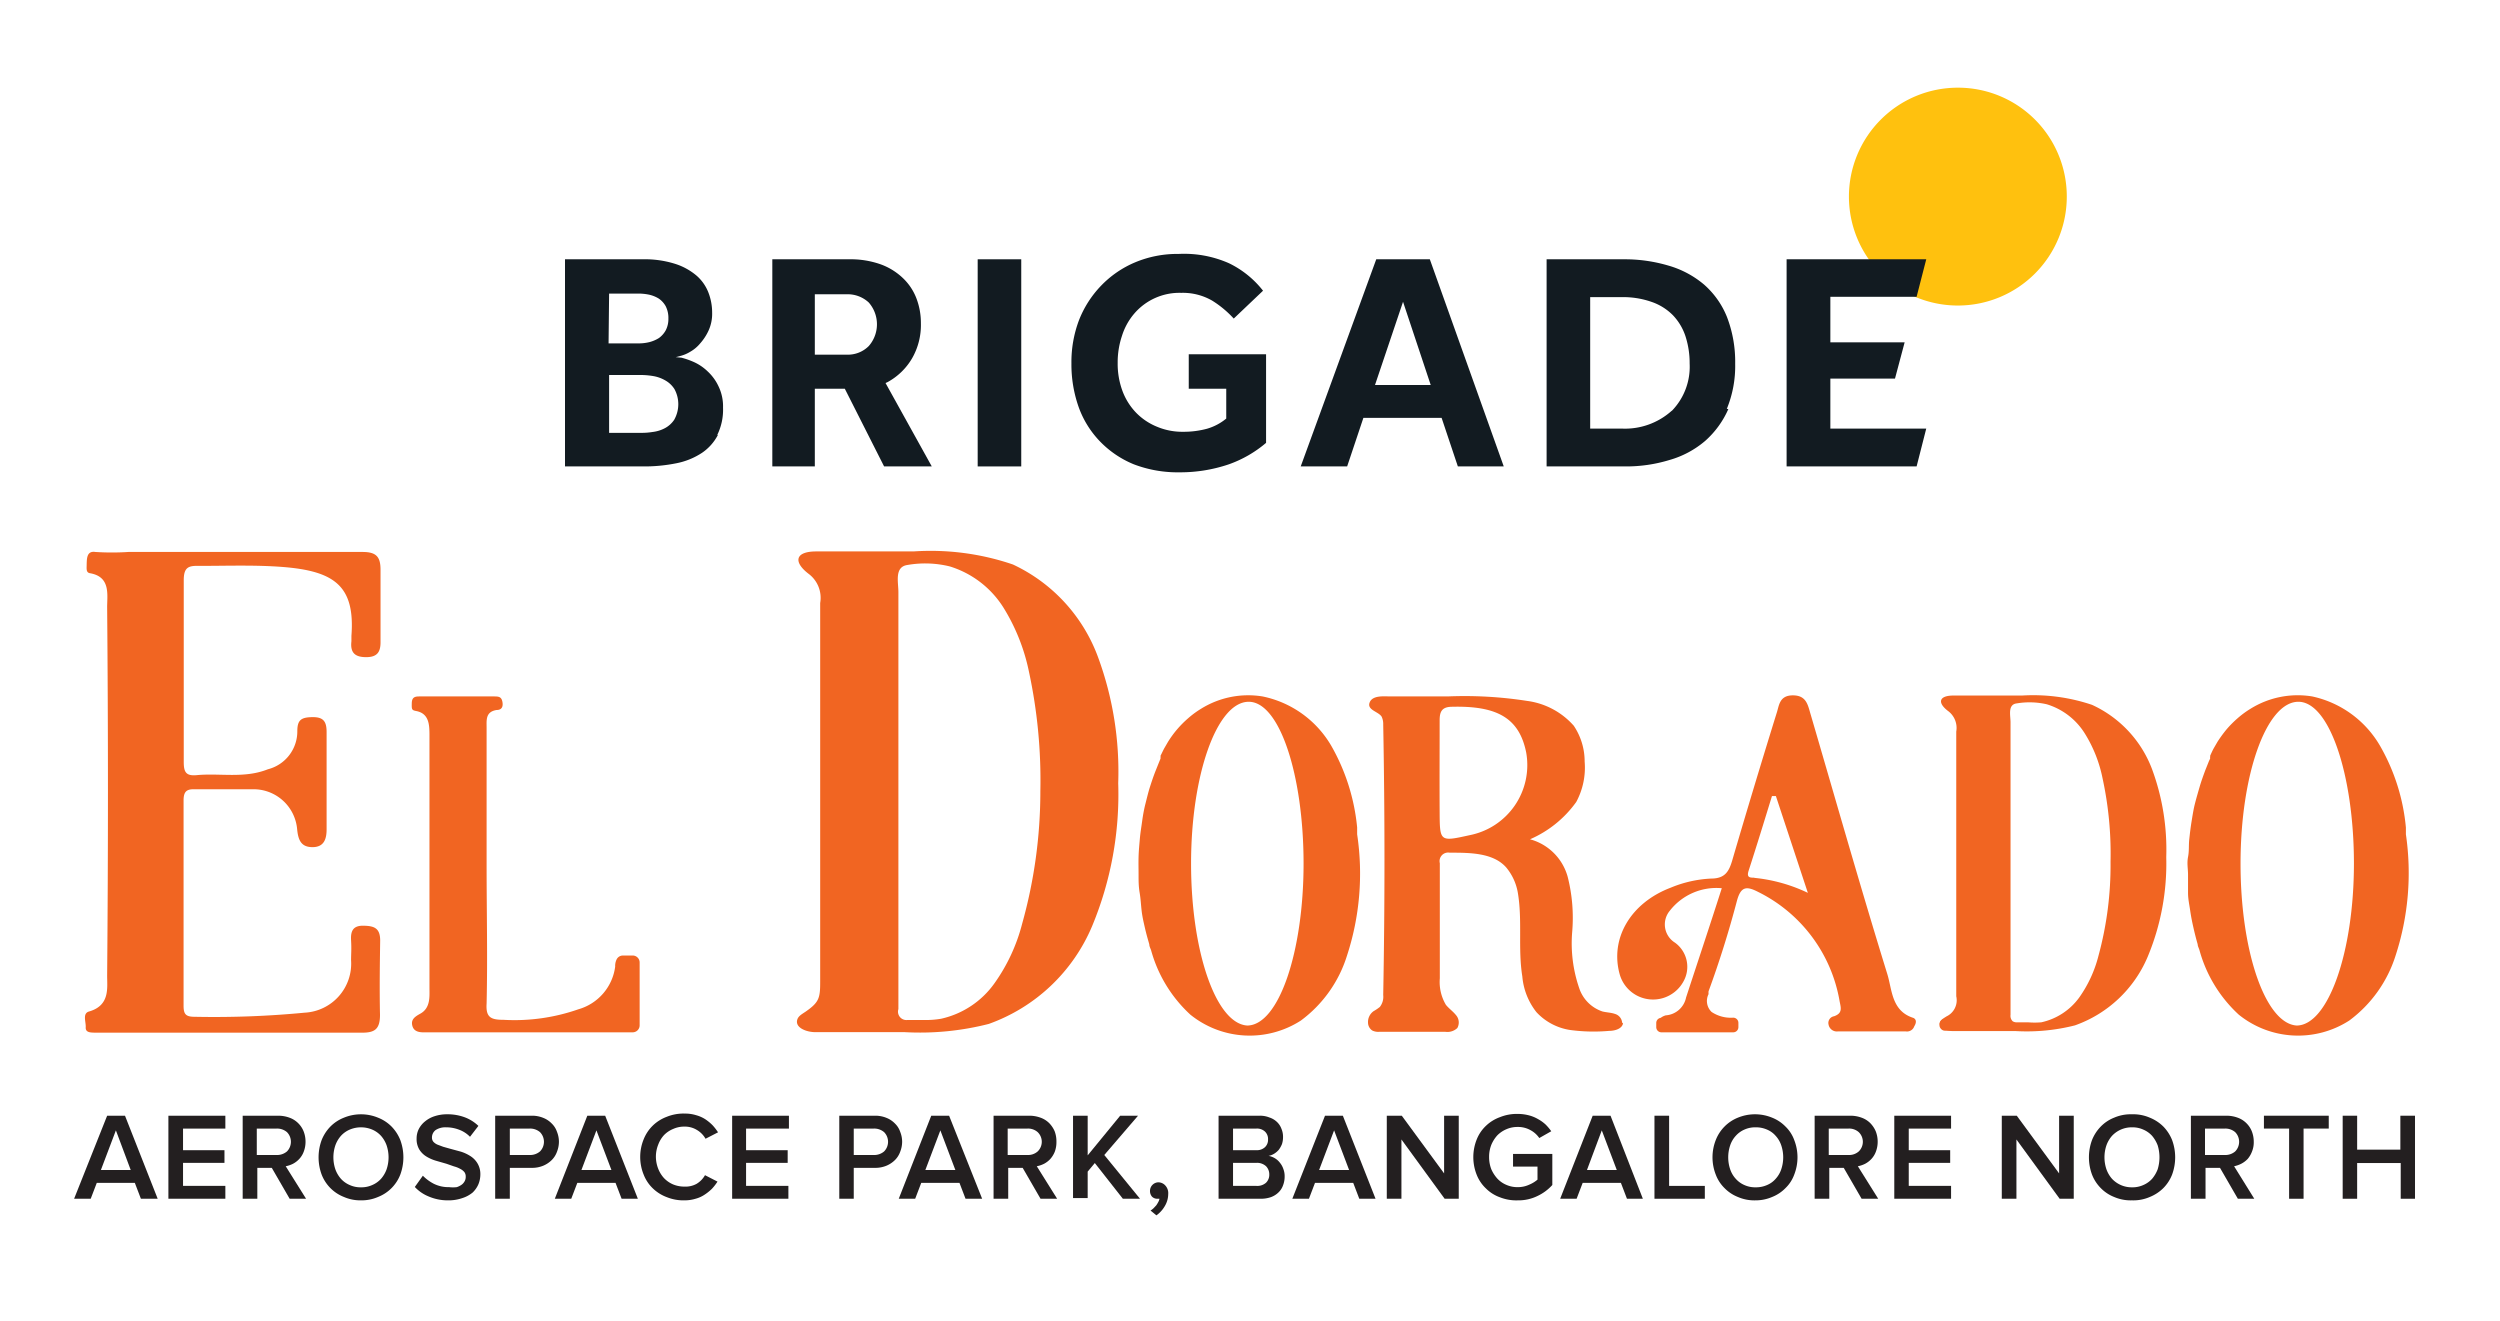 <svg id="old" xmlns="http://www.w3.org/2000/svg" viewBox="0 0 140 74"><defs><style>.cls-1{fill:#f16522;}.cls-2{fill:#ffc10e;}.cls-3{fill:#121b21;}.cls-4{fill:#231f20;}</style></defs><title>_</title><path class="cls-1" d="M121.31,48a13,13,0,0,0-.8-4.94,6.47,6.47,0,0,0-3.36-3.59,10.31,10.31,0,0,0-3.91-.52l-3.84,0c-.85,0-.91.42-.29.88a1.18,1.18,0,0,1,.44,1.14c0,4.67,0,10.14,0,14.82a1,1,0,0,1-.55,1.13c-.13.09-.31.17-.36.33-.1.32.38.49.72.49h3.51a10.93,10.93,0,0,0,3.33-.32,6.93,6.93,0,0,0,4.07-3.84A13.55,13.55,0,0,0,121.31,48Zm-3.8,5.54a7,7,0,0,1-1.08,2.33,3.56,3.56,0,0,1-2.12,1.38,4.6,4.6,0,0,1-.74,0l-.62,0a.41.41,0,0,1-.24-.06.42.42,0,0,1-.12-.36l0-4c0-2.36,0-4.72,0-7.08,0-1.18,0-2.35,0-3.53,0-.59,0-1.18,0-1.77,0-.39-.17-1,.35-1.06a4.32,4.32,0,0,1,1.68.05,3.81,3.81,0,0,1,2.12,1.62,7.53,7.53,0,0,1,1,2.51,19.87,19.87,0,0,1,.45,4.68A19.27,19.27,0,0,1,117.51,53.54Z"/><path class="cls-1" d="M21.29,52.67c0-.71-.35-.82-.94-.83s-.72.31-.69.82,0,.74,0,1.11a2.75,2.75,0,0,1-2.6,2.94,53,53,0,0,1-6.17.23c-.51,0-.61-.17-.61-.63,0-3.83,0-7.65,0-11.48,0-.48.15-.65.62-.63,1.13,0,2.27,0,3.4,0a2.45,2.45,0,0,1,2.34,2.24c.06.59.21,1,.86,1s.79-.46.79-1c0-1.82,0-3.63,0-5.44,0-.59-.17-.85-.8-.84s-.84.16-.84.79A2.19,2.19,0,0,1,15,43.08c-1.33.53-2.69.2-4,.33-.59.05-.71-.18-.71-.74,0-3.39,0-6.78,0-10.17,0-.71.24-.83.85-.81,1.57,0,3.14-.06,4.69.06,2.91.23,4.06,1.07,3.85,3.86,0,.1,0,.2,0,.3-.08.67.23.9.86.89s.78-.34.77-.89c0-1.34,0-2.69,0-4,0-.71-.22-1-1-1-2.43,0-4.86,0-7.29,0H7.19a14.26,14.26,0,0,1-1.85,0c-.54-.08-.47.47-.49.85,0,.15,0,.31.19.34C6.2,32.3,6,33.3,6,34q.09,10.32,0,20.64c0,.69.16,1.66-1,2-.4.1-.18.58-.2.89s.31.29.51.3H10.2c3.36,0,6.72,0,10.08,0,.7,0,1-.19,1-1C21.25,55.42,21.27,54,21.29,52.67Z"/><path class="cls-1" d="M56.72,31.61a14.27,14.27,0,0,0-5.56-.73l-5.45,0c-1.2,0-1.29.6-.42,1.26a1.68,1.68,0,0,1,.64,1.63V55c0,.87-.06,1.12-.77,1.62-.19.14-.44.25-.51.47-.15.47.53.71,1,.71h5a15.53,15.53,0,0,0,4.72-.46,9.89,9.89,0,0,0,5.79-5.48,19.21,19.21,0,0,0,1.46-8,18.56,18.56,0,0,0-1.13-7.06A9.25,9.25,0,0,0,56.72,31.61Zm.52,20.12a10.07,10.07,0,0,1-1.54,3.32,5,5,0,0,1-3,2,5.15,5.15,0,0,1-1,.07c-.29,0-.59,0-.89,0a.47.47,0,0,1-.5-.61c0-1.89,0-3.78,0-5.67q0-5,0-10.1c0-1.69,0-3.37,0-5.06,0-.84,0-1.68,0-2.53,0-.55-.23-1.4.5-1.51a5.78,5.78,0,0,1,2.38.08,5.44,5.44,0,0,1,3,2.3,11,11,0,0,1,1.43,3.59,28.92,28.92,0,0,1,.64,6.69A27.46,27.46,0,0,1,57.24,51.73Z"/><path class="cls-1" d="M107.14,57c-1.22-.39-1.18-1.58-1.45-2.45-1.49-4.82-2.87-9.68-4.29-14.53-.16-.53-.23-1.08-1-1.08s-.77.59-.91,1Q98.2,44.1,97,48.2c-.18.6-.4,1-1.18,1a6.68,6.68,0,0,0-2.26.51c-2.24.85-3.41,2.84-2.86,4.84a1.94,1.94,0,0,0,3.58.4,1.67,1.67,0,0,0-.48-2.16A1.2,1.2,0,0,1,93.51,51a3.31,3.31,0,0,1,2.91-1.26c-.67,2.1-1.34,4.1-2,6.12a1.25,1.25,0,0,1-1.14,1A.82.82,0,0,0,93,57a.29.29,0,0,0-.25.29v.23a.29.29,0,0,0,.3.29h4a.29.29,0,0,0,.3-.29v-.23a.29.29,0,0,0-.3-.3,1.94,1.94,0,0,1-1.2-.32.85.85,0,0,1-.17-1,.75.75,0,0,1,0-.16c.61-1.66,1.14-3.36,1.59-5.07.22-.81.54-.82,1.17-.5a8.41,8.41,0,0,1,4.58,6.14c.08.39.16.66-.31.83a.38.38,0,0,0-.31.47.47.47,0,0,0,.51.38c1.27,0,2.55,0,3.82,0a.43.43,0,0,0,.47-.29C107.34,57.25,107.31,57.07,107.14,57Zm-8.9-7.85c-.24,0-.44,0-.32-.38.45-1.39.88-2.79,1.31-4.19l.22,0L101.24,50A9,9,0,0,0,98.24,49.16Z"/><path class="cls-1" d="M35.4,53.51h-.53a.39.39,0,0,0-.35.24.83.83,0,0,0-.07.38,2.87,2.87,0,0,1-2.06,2.39,10.82,10.82,0,0,1-4.19.59c-.72,0-1-.14-.95-.91.06-2.58,0-5.17,0-7.75V40.76c0-.43-.07-.9.56-1,.3,0,.38-.2.32-.48S27.9,39,27.63,39H23.54c-.25,0-.47,0-.48.37s0,.4.26.45c.7.14.72.76.73,1.24,0,4.8,0,9.45,0,14.25,0,.49.07,1.14-.52,1.46-.29.16-.53.32-.44.67s.42.38.73.37l11,0h.61a.39.39,0,0,0,.39-.38V53.89A.39.39,0,0,0,35.4,53.51Z"/><path class="cls-1" d="M134.73,46.72c0-.12,0-.25,0-.38a11.24,11.24,0,0,0-1.44-4.56A5.81,5.81,0,0,0,129.48,39a5,5,0,0,0-3.45.69,5.17,5.17,0,0,0-.71.52,6,6,0,0,0-.62.62,7.17,7.17,0,0,0-.52.71l-.22.38c-.07.13-.13.27-.19.4l0,.07a.2.2,0,0,0,0,.09,2.14,2.14,0,0,0-.1.22l-.18.45c-.11.3-.22.6-.31.91s-.18.62-.26.93-.13.63-.19,1-.09.64-.13,1,0,.64-.07,1,0,.65,0,1,0,.64,0,1,.07.65.12,1,.11.64.18.95.15.63.24.94c0,.11.07.22.1.33a7.66,7.66,0,0,0,2.2,3.61,5.29,5.29,0,0,0,6.19.33,7.23,7.23,0,0,0,2.59-3.63A14.93,14.93,0,0,0,134.73,46.72Zm-6.11,10.71c-1.75-.1-3.15-4.12-3.15-9.07s1.43-9,3.2-9.06,3.15,4.11,3.15,9.06S130.38,57.41,128.62,57.43Z"/><path class="cls-1" d="M76,46.72c0-.12,0-.25,0-.38a11.39,11.39,0,0,0-1.44-4.56A5.8,5.8,0,0,0,70.7,39a5,5,0,0,0-3.44.69,5.17,5.17,0,0,0-.71.52,6,6,0,0,0-.62.62,5.86,5.86,0,0,0-.52.71l-.22.38c-.07.13-.13.27-.2.4a.18.18,0,0,1,0,.07l0,.09-.09.22-.18.45c-.12.3-.22.6-.32.91s-.17.62-.25.93-.14.63-.19,1-.1.64-.13,1-.06.64-.07,1,0,.65,0,1,0,.64.06,1,.07.65.11,1,.11.64.18.95.16.63.25.94c0,.11.06.22.1.33a7.66,7.66,0,0,0,2.2,3.61,5.29,5.29,0,0,0,6.19.33,7.16,7.16,0,0,0,2.58-3.63A14.79,14.79,0,0,0,76,46.72ZM69.85,57.43c-1.75-.1-3.15-4.12-3.15-9.07s1.43-9,3.19-9.06S73,43.41,73,48.36,71.61,57.41,69.85,57.43Z"/><path class="cls-1" d="M90.84,57.27a.56.56,0,0,0-.4-.49c-.23-.08-.48-.08-.71-.14a2.06,2.06,0,0,1-1.3-1.32,7.71,7.71,0,0,1-.39-3.1,9.34,9.34,0,0,0-.25-3.12A3,3,0,0,0,85.68,47a6.22,6.22,0,0,0,2.59-2.09,4.06,4.06,0,0,0,.47-2.27,3.58,3.58,0,0,0-.61-2,4.22,4.22,0,0,0-2.62-1.39A22.76,22.76,0,0,0,81.07,39l-3.21,0c-.34,0-1-.08-1.16.34s.48.5.67.79a.94.94,0,0,1,.09.44q.14,7.58,0,15.15a.92.92,0,0,1-.19.67,2.54,2.54,0,0,1-.34.23.74.74,0,0,0-.32.66.53.53,0,0,0,.24.43.75.75,0,0,0,.4.07h3.68a.81.81,0,0,0,.68-.21.63.63,0,0,0-.08-.73c-.17-.21-.39-.36-.56-.57a2.51,2.51,0,0,1-.34-1.49c0-2.15,0-4.29,0-6.44a.48.48,0,0,1,.55-.59c1.13,0,2.44,0,3.17.83A3,3,0,0,1,85,50c.26,1.54,0,3.13.25,4.68a3.74,3.74,0,0,0,.79,2,3.23,3.23,0,0,0,1.89,1,9.85,9.85,0,0,0,2.17.05c.32,0,.73-.11.79-.42ZM82.3,46.77c-1.67.37-1.67.37-1.68-1.29s0-3.43,0-5.14c0-.45.1-.74.64-.76,2.53-.07,3.82.59,4.21,2.58A4,4,0,0,1,82.3,46.77Z"/><rect class="cls-1" x="108.61" y="57.06" width="4.04" height="0.66" rx="0.3"/><rect class="cls-1" x="23.46" y="57.24" width="11.98" height="0.52" rx="0.24"/><path class="cls-2" d="M109.65,4.91A6.1,6.1,0,1,0,115.74,11a6.09,6.09,0,0,0-6.09-6.09"/><path class="cls-3" d="M40.17,24.35a3.19,3.19,0,0,0,.32-1.52,2.58,2.58,0,0,0-.25-1.19,2.68,2.68,0,0,0-.61-.84,2.71,2.71,0,0,0-.76-.52,4.39,4.39,0,0,0-.71-.25L37.84,20l.31-.08a2,2,0,0,0,.5-.22,2,2,0,0,0,.56-.47,2.89,2.89,0,0,0,.47-.72,2.26,2.26,0,0,0,.2-1,3.1,3.1,0,0,0-.21-1.13,2.4,2.4,0,0,0-.67-.95,3.47,3.47,0,0,0-1.21-.66A5.63,5.63,0,0,0,36,14.52H31.64v11.6H36a9.05,9.05,0,0,0,1.89-.18,4,4,0,0,0,1.42-.58,2.71,2.71,0,0,0,.89-1m-6.09-7.92h1.64a3,3,0,0,1,.59.06,1.76,1.76,0,0,1,.55.22,1.24,1.24,0,0,1,.39.43,1.44,1.44,0,0,1,.15.69,1.37,1.37,0,0,1-.15.66,1.32,1.32,0,0,1-.38.43,1.87,1.87,0,0,1-.54.23,2.48,2.48,0,0,1-.61.07H34.08Zm3.65,7.06a1.43,1.43,0,0,1-.53.48,1.93,1.93,0,0,1-.68.21,3.73,3.73,0,0,1-.64.05h-1.8V21h1.8a4.25,4.25,0,0,1,.67.06,2,2,0,0,1,.67.24,1.44,1.44,0,0,1,.52.49,1.77,1.77,0,0,1,0,1.69"/><path class="cls-3" d="M49.51,26.12h2.67l-2.59-4.67.11-.05a3.56,3.56,0,0,0,1.38-1.34,3.74,3.74,0,0,0,.49-1.95,3.86,3.86,0,0,0-.25-1.4,3.07,3.07,0,0,0-.75-1.13,3.55,3.55,0,0,0-1.26-.78,5.06,5.06,0,0,0-1.77-.28H43.25v11.6h2.38V21.77h1.68Zm-3.88-9.64H47.4a1.73,1.73,0,0,1,1.25.46,1.85,1.85,0,0,1,0,2.44,1.65,1.65,0,0,1-1.25.48H45.63Z"/><rect class="cls-3" x="54.75" y="14.52" width="2.44" height="11.6"/><path class="cls-3" d="M70.9,19.84H66.57v1.93h2.1v1.67l0,0a3,3,0,0,1-1.08.57,5,5,0,0,1-1.33.17,3.65,3.65,0,0,1-1.46-.28,3.43,3.43,0,0,1-1.17-.78,3.53,3.53,0,0,1-.77-1.22,4.4,4.4,0,0,1-.27-1.58,4.64,4.64,0,0,1,.24-1.51,3.53,3.53,0,0,1,.69-1.25,3.33,3.33,0,0,1,2.63-1.16,3.28,3.28,0,0,1,1.74.44,5.76,5.76,0,0,1,1.2,1l1.64-1.56a5.42,5.42,0,0,0-1.91-1.54A6.22,6.22,0,0,0,66,14.22a6.12,6.12,0,0,0-2.43.47A5.71,5.71,0,0,0,61.66,16a5.86,5.86,0,0,0-1.24,1.94A6.64,6.64,0,0,0,60,20.35a7.17,7.17,0,0,0,.41,2.46,5.37,5.37,0,0,0,1.19,1.91A5.54,5.54,0,0,0,63.49,26a6.87,6.87,0,0,0,2.56.45A8.48,8.48,0,0,0,68.82,26,6.62,6.62,0,0,0,70.9,24.8Z"/><path class="cls-3" d="M80.73,23.4l.91,2.72h2.57l-4.14-11.6h-3l-4.23,11.6h2.6l.91-2.72Zm-2.16-6.5,1.55,4.66H77Z"/><path class="cls-3" d="M96.7,22.9a6.3,6.3,0,0,0,.47-2.52,7,7,0,0,0-.46-2.63,4.78,4.78,0,0,0-1.29-1.82,5.38,5.38,0,0,0-2-1.06A8.61,8.61,0,0,0,91,14.52H86.61v11.6H91a8.28,8.28,0,0,0,2.49-.36,5.31,5.31,0,0,0,2-1.07,5.14,5.14,0,0,0,1.3-1.79M93.62,23a3.91,3.91,0,0,1-2.82,1H89.05V16.64H90.8a4.81,4.81,0,0,1,1.7.27,3.07,3.07,0,0,1,1.19.75,3.11,3.11,0,0,1,.7,1.18,4.89,4.89,0,0,1,.23,1.52,3.54,3.54,0,0,1-1,2.65"/><polygon class="cls-3" points="102.5 24 102.5 21.2 106.12 21.2 106.66 19.17 102.5 19.17 102.5 16.62 107.33 16.62 107.87 14.52 100.05 14.52 100.05 26.12 107.33 26.12 107.87 24 102.5 24"/><path class="cls-4" d="M7.89,67.13l-.34-.89H5.42l-.34.89H4.15L6,62.48H7l1.83,4.65ZM6.49,63.3l-.84,2.22H7.32Z"/><path class="cls-4" d="M9.43,67.13V62.48h3.19v.72H10.25v1.21h2.32v.71H10.25v1.29h2.37v.72Z"/><path class="cls-4" d="M16.22,67.13l-1-1.73h-.81v1.73h-.82V62.48h2a1.8,1.8,0,0,1,.62.11,1.31,1.31,0,0,1,.48.3,1.33,1.33,0,0,1,.31.46,1.59,1.59,0,0,1,.11.59,1.54,1.54,0,0,1-.1.55,1.22,1.22,0,0,1-.25.41,1.31,1.31,0,0,1-.35.27,1.53,1.53,0,0,1-.41.14l1.14,1.82Zm-.73-2.45a.85.85,0,0,0,.58-.2.77.77,0,0,0,0-1.08.85.85,0,0,0-.58-.2H14.38v1.48Z"/><path class="cls-4" d="M20.21,67.22a2.3,2.3,0,0,1-.95-.19,2.19,2.19,0,0,1-.76-.5,2.21,2.21,0,0,1-.49-.76,2.8,2.8,0,0,1,0-1.92,2.31,2.31,0,0,1,.49-.76,2.19,2.19,0,0,1,.76-.5,2.5,2.5,0,0,1,1.91,0,2.19,2.19,0,0,1,.76.5,2.31,2.31,0,0,1,.49.76,2.8,2.8,0,0,1,0,1.92,2.21,2.21,0,0,1-.49.76,2.19,2.19,0,0,1-.76.5A2.32,2.32,0,0,1,20.21,67.22Zm0-.73a1.47,1.47,0,0,0,.64-.13,1.42,1.42,0,0,0,.49-.35,1.65,1.65,0,0,0,.31-.53,2.1,2.1,0,0,0,0-1.34,1.65,1.65,0,0,0-.31-.53,1.42,1.42,0,0,0-.49-.35,1.62,1.62,0,0,0-1.27,0,1.42,1.42,0,0,0-.49.35,1.65,1.65,0,0,0-.31.53,2.1,2.1,0,0,0,0,1.34,1.65,1.65,0,0,0,.31.53,1.42,1.42,0,0,0,.49.35A1.45,1.45,0,0,0,20.21,66.49Z"/><path class="cls-4" d="M25.08,67.22A2.7,2.7,0,0,1,24,67a2.16,2.16,0,0,1-.77-.53l.45-.63a2.41,2.41,0,0,0,.61.45,1.84,1.84,0,0,0,.86.19,1.75,1.75,0,0,0,.43,0,1,1,0,0,0,.29-.15.59.59,0,0,0,.16-.2.48.48,0,0,0,.05-.23.41.41,0,0,0-.08-.27.76.76,0,0,0-.24-.18,1.42,1.42,0,0,0-.33-.13L25,65.17,24.41,65a2.21,2.21,0,0,1-.54-.24,1.21,1.21,0,0,1-.39-.39,1.13,1.13,0,0,1-.15-.61,1.18,1.18,0,0,1,.12-.53,1.33,1.33,0,0,1,.35-.43,1.6,1.6,0,0,1,.53-.29,2.19,2.19,0,0,1,.7-.11,2.76,2.76,0,0,1,1,.17,2.23,2.23,0,0,1,.76.48l-.47.61a1.65,1.65,0,0,0-.62-.4,2,2,0,0,0-.72-.13,1,1,0,0,0-.58.15.52.52,0,0,0-.21.43.36.36,0,0,0,.08.23.67.67,0,0,0,.23.16l.32.12.39.11.59.16a2.23,2.23,0,0,1,.54.25,1.21,1.21,0,0,1,.4.41,1.16,1.16,0,0,1,.16.62,1.46,1.46,0,0,1-.11.55,1.42,1.42,0,0,1-.32.46,1.72,1.72,0,0,1-.57.31A2.36,2.36,0,0,1,25.08,67.22Z"/><path class="cls-4" d="M27.73,67.13V62.48h2.05a1.62,1.62,0,0,1,.64.12,1.35,1.35,0,0,1,.48.32,1.16,1.16,0,0,1,.29.46,1.51,1.51,0,0,1,.11.56,1.55,1.55,0,0,1-.11.56,1.24,1.24,0,0,1-.29.46,1.49,1.49,0,0,1-.48.32,1.62,1.62,0,0,1-.64.12H28.55v1.73Zm1.93-2.45a.85.85,0,0,0,.58-.2.77.77,0,0,0,0-1.08.85.85,0,0,0-.58-.2H28.55v1.48Z"/><path class="cls-4" d="M34.81,67.13l-.34-.89H32.33l-.34.89h-.92l1.82-4.65h1l1.83,4.65ZM33.4,63.3l-.84,2.22h1.68Z"/><path class="cls-4" d="M38.34,67.22a2.49,2.49,0,0,1-1-.18,2.25,2.25,0,0,1-.78-.49,2.12,2.12,0,0,1-.51-.76,2.62,2.62,0,0,1,0-2,2.21,2.21,0,0,1,.51-.76,2.25,2.25,0,0,1,.78-.49,2.49,2.49,0,0,1,1-.18,2.11,2.11,0,0,1,.64.09,1.87,1.87,0,0,1,.52.23,2.6,2.6,0,0,1,.4.33,2.87,2.87,0,0,1,.31.4l-.7.36a1.32,1.32,0,0,0-.48-.49,1.28,1.28,0,0,0-.69-.19,1.5,1.5,0,0,0-.64.13,1.52,1.52,0,0,0-.51.34,1.63,1.63,0,0,0-.33.54,1.82,1.82,0,0,0-.13.67,1.87,1.87,0,0,0,.13.68,1.69,1.69,0,0,0,.33.53,1.54,1.54,0,0,0,.51.35,1.66,1.66,0,0,0,.64.12A1.28,1.28,0,0,0,39,66.3a1.32,1.32,0,0,0,.48-.49l.7.36a2.87,2.87,0,0,1-.31.4,2.69,2.69,0,0,1-.41.33,1.69,1.69,0,0,1-.51.23A2.11,2.11,0,0,1,38.34,67.22Z"/><path class="cls-4" d="M41,67.13V62.48h3.18v.72H41.78v1.21h2.33v.71H41.78v1.29h2.37v.72Z"/><path class="cls-4" d="M47,67.13V62.48h2a1.62,1.62,0,0,1,.64.12,1.35,1.35,0,0,1,.48.32,1.16,1.16,0,0,1,.29.46,1.51,1.51,0,0,1,.11.56,1.55,1.55,0,0,1-.11.56,1.24,1.24,0,0,1-.29.46,1.49,1.49,0,0,1-.48.32,1.62,1.62,0,0,1-.64.12H47.81v1.73Zm1.93-2.45a.85.85,0,0,0,.58-.2.77.77,0,0,0,0-1.08.85.85,0,0,0-.58-.2H47.81v1.48Z"/><path class="cls-4" d="M54.07,67.13l-.34-.89H51.59l-.34.89h-.92l1.82-4.65h1L55,67.13ZM52.66,63.3l-.84,2.22H53.5Z"/><path class="cls-4" d="M58.27,67.13l-1-1.73h-.81v1.73h-.82V62.48h2a1.81,1.81,0,0,1,.63.11,1.31,1.31,0,0,1,.48.3,1.49,1.49,0,0,1,.31.46,1.59,1.59,0,0,1,.1.59,1.55,1.55,0,0,1-.09.55,1.41,1.41,0,0,1-.25.41,1.31,1.31,0,0,1-.35.27,1.53,1.53,0,0,1-.41.14l1.14,1.82Zm-.73-2.45a.81.81,0,0,0,.57-.2.75.75,0,0,0,0-1.08.81.81,0,0,0-.57-.2H56.43v1.48Z"/><path class="cls-4" d="M62.88,67.13l-1.57-2-.4.48v1.48h-.82V62.48h.82V64.7l1.82-2.22h1l-1.89,2.2,2,2.45Z"/><path class="cls-4" d="M65.42,66.87a1.33,1.33,0,0,1-.19.67,1.67,1.67,0,0,1-.47.52l-.33-.27a1,1,0,0,0,.17-.13l.15-.16a1.74,1.74,0,0,0,.11-.18.56.56,0,0,0,.07-.19l-.05,0h-.07a.41.41,0,0,1-.3-.12.48.48,0,0,1-.11-.32.48.48,0,0,1,.47-.48.53.53,0,0,1,.38.17A.63.63,0,0,1,65.42,66.87Z"/><path class="cls-4" d="M68.24,67.13V62.48h2.29a1.4,1.4,0,0,1,.56.1,1.09,1.09,0,0,1,.42.25,1,1,0,0,1,.25.38,1.14,1.14,0,0,1,.09.46,1.25,1.25,0,0,1-.06.4,1.4,1.4,0,0,1-.18.32,1.09,1.09,0,0,1-.26.22.91.91,0,0,1-.31.12,1,1,0,0,1,.35.13,1,1,0,0,1,.29.26,1.08,1.08,0,0,1,.19.35,1.1,1.1,0,0,1,.07.41,1.35,1.35,0,0,1-.09.5,1,1,0,0,1-.26.4,1.19,1.19,0,0,1-.42.26,1.72,1.72,0,0,1-.58.09Zm2.12-2.72a.65.65,0,0,0,.48-.17.56.56,0,0,0,.17-.43.57.57,0,0,0-.17-.44.65.65,0,0,0-.48-.17H69.05v1.21Zm0,2a.74.74,0,0,0,.53-.17.62.62,0,0,0,.19-.47.65.65,0,0,0-.18-.46.74.74,0,0,0-.54-.19H69.05v1.29Z"/><path class="cls-4" d="M76.12,67.13l-.34-.89H73.64l-.34.89h-.93l1.83-4.65h1l1.83,4.65ZM74.71,63.3l-.84,2.22h1.68Z"/><path class="cls-4" d="M80.9,67.13l-2.42-3.32v3.32h-.82V62.48h.84l2.37,3.23V62.48h.82v4.65Z"/><path class="cls-4" d="M85,67.22a2.5,2.5,0,0,1-1-.17,2.11,2.11,0,0,1-.78-.49,2.14,2.14,0,0,1-.52-.76,2.67,2.67,0,0,1,0-2,2.14,2.14,0,0,1,.52-.76,2.22,2.22,0,0,1,.78-.48,2.51,2.51,0,0,1,1-.18,2.45,2.45,0,0,1,.62.08,2,2,0,0,1,.51.21,2.13,2.13,0,0,1,.42.3,2.8,2.8,0,0,1,.32.38l-.67.38a1.4,1.4,0,0,0-.49-.44,1.41,1.41,0,0,0-.71-.18,1.54,1.54,0,0,0-.65.13,1.58,1.58,0,0,0-.5.34,1.84,1.84,0,0,0-.34.54,1.81,1.81,0,0,0-.12.67,1.87,1.87,0,0,0,.12.68,1.93,1.93,0,0,0,.34.53,1.46,1.46,0,0,0,.5.35,1.54,1.54,0,0,0,.65.13,1.5,1.5,0,0,0,.64-.14,1.74,1.74,0,0,0,.46-.28v-.73H84.73v-.71h2.2v1.74a2.62,2.62,0,0,1-.82.61A2.42,2.42,0,0,1,85,67.22Z"/><path class="cls-4" d="M91.11,67.13l-.34-.89H88.63l-.34.89h-.92l1.82-4.65h1L92,67.13ZM89.7,63.3l-.83,2.22h1.67Z"/><path class="cls-4" d="M92.65,67.13V62.48h.82v3.93h2v.72Z"/><path class="cls-4" d="M98.32,67.22a2.32,2.32,0,0,1-1-.19,2.15,2.15,0,0,1-.75-.5,2.08,2.08,0,0,1-.49-.76,2.65,2.65,0,0,1,0-1.92,2.22,2.22,0,0,1,1.24-1.26,2.52,2.52,0,0,1,1.92,0,2.15,2.15,0,0,1,.75.5,2,2,0,0,1,.49.76,2.65,2.65,0,0,1,0,1.92,2,2,0,0,1-.49.76,2.15,2.15,0,0,1-.75.5A2.32,2.32,0,0,1,98.32,67.22Zm0-.73a1.53,1.53,0,0,0,.64-.13,1.3,1.3,0,0,0,.48-.35,1.48,1.48,0,0,0,.31-.53,2.1,2.1,0,0,0,0-1.34,1.48,1.48,0,0,0-.31-.53,1.3,1.3,0,0,0-.48-.35,1.53,1.53,0,0,0-.64-.13,1.47,1.47,0,0,0-.64.13,1.38,1.38,0,0,0-.48.35,1.48,1.48,0,0,0-.31.53,2.1,2.1,0,0,0,0,1.34,1.48,1.48,0,0,0,.31.53,1.38,1.38,0,0,0,.48.35A1.47,1.47,0,0,0,98.32,66.49Z"/><path class="cls-4" d="M104.25,67.13l-1-1.73h-.81v1.73h-.82V62.48h2a1.81,1.81,0,0,1,.63.11,1.31,1.31,0,0,1,.48.3,1.49,1.49,0,0,1,.31.46,1.59,1.59,0,0,1,.11.59,1.54,1.54,0,0,1-.1.55,1.22,1.22,0,0,1-.25.41,1.31,1.31,0,0,1-.35.27,1.53,1.53,0,0,1-.41.14l1.14,1.82Zm-.73-2.45a.81.81,0,0,0,.57-.2.75.75,0,0,0,0-1.08.81.81,0,0,0-.57-.2h-1.11v1.48Z"/><path class="cls-4" d="M106.08,67.13V62.48h3.18v.72h-2.37v1.21h2.32v.71h-2.32v1.29h2.37v.72Z"/><path class="cls-4" d="M115.34,67.13l-2.42-3.32v3.32h-.82V62.48h.84l2.37,3.23V62.48h.82v4.65Z"/><path class="cls-4" d="M119.39,67.22a2.35,2.35,0,0,1-1-.19,2.15,2.15,0,0,1-.75-.5,2.21,2.21,0,0,1-.49-.76,2.8,2.8,0,0,1,0-1.92,2.31,2.31,0,0,1,.49-.76,2.15,2.15,0,0,1,.75-.5,2.35,2.35,0,0,1,1-.19,2.32,2.32,0,0,1,1,.19,2.28,2.28,0,0,1,.76.5,2.31,2.31,0,0,1,.49.76,2.8,2.8,0,0,1,0,1.92,2.21,2.21,0,0,1-.49.76,2.28,2.28,0,0,1-.76.5A2.32,2.32,0,0,1,119.39,67.22Zm0-.73a1.47,1.47,0,0,0,.64-.13,1.42,1.42,0,0,0,.49-.35,1.85,1.85,0,0,0,.31-.53,2.29,2.29,0,0,0,0-1.34,1.85,1.85,0,0,0-.31-.53,1.42,1.42,0,0,0-.49-.35,1.47,1.47,0,0,0-.64-.13,1.51,1.51,0,0,0-1.12.48,1.65,1.65,0,0,0-.31.53,2.1,2.1,0,0,0,0,1.34,1.65,1.65,0,0,0,.31.53,1.51,1.51,0,0,0,1.12.48Z"/><path class="cls-4" d="M125.32,67.13l-1-1.73h-.81v1.73h-.82V62.48h2a1.8,1.8,0,0,1,.62.11,1.31,1.31,0,0,1,.48.3,1.33,1.33,0,0,1,.31.46,1.59,1.59,0,0,1,.11.59,1.35,1.35,0,0,1-.1.55,1.38,1.38,0,0,1-.24.41,1.36,1.36,0,0,1-.36.27,1.59,1.59,0,0,1-.4.14l1.13,1.82Zm-.72-2.45a.84.84,0,0,0,.57-.2.77.77,0,0,0,0-1.08.84.84,0,0,0-.57-.2h-1.12v1.48Z"/><path class="cls-4" d="M128.19,67.13V63.2h-1.41v-.72h3.63v.72H129v3.93Z"/><path class="cls-4" d="M134.44,67.13v-2H132v2h-.81V62.48H132v1.9h2.42v-1.9h.82v4.65Z"/></svg>